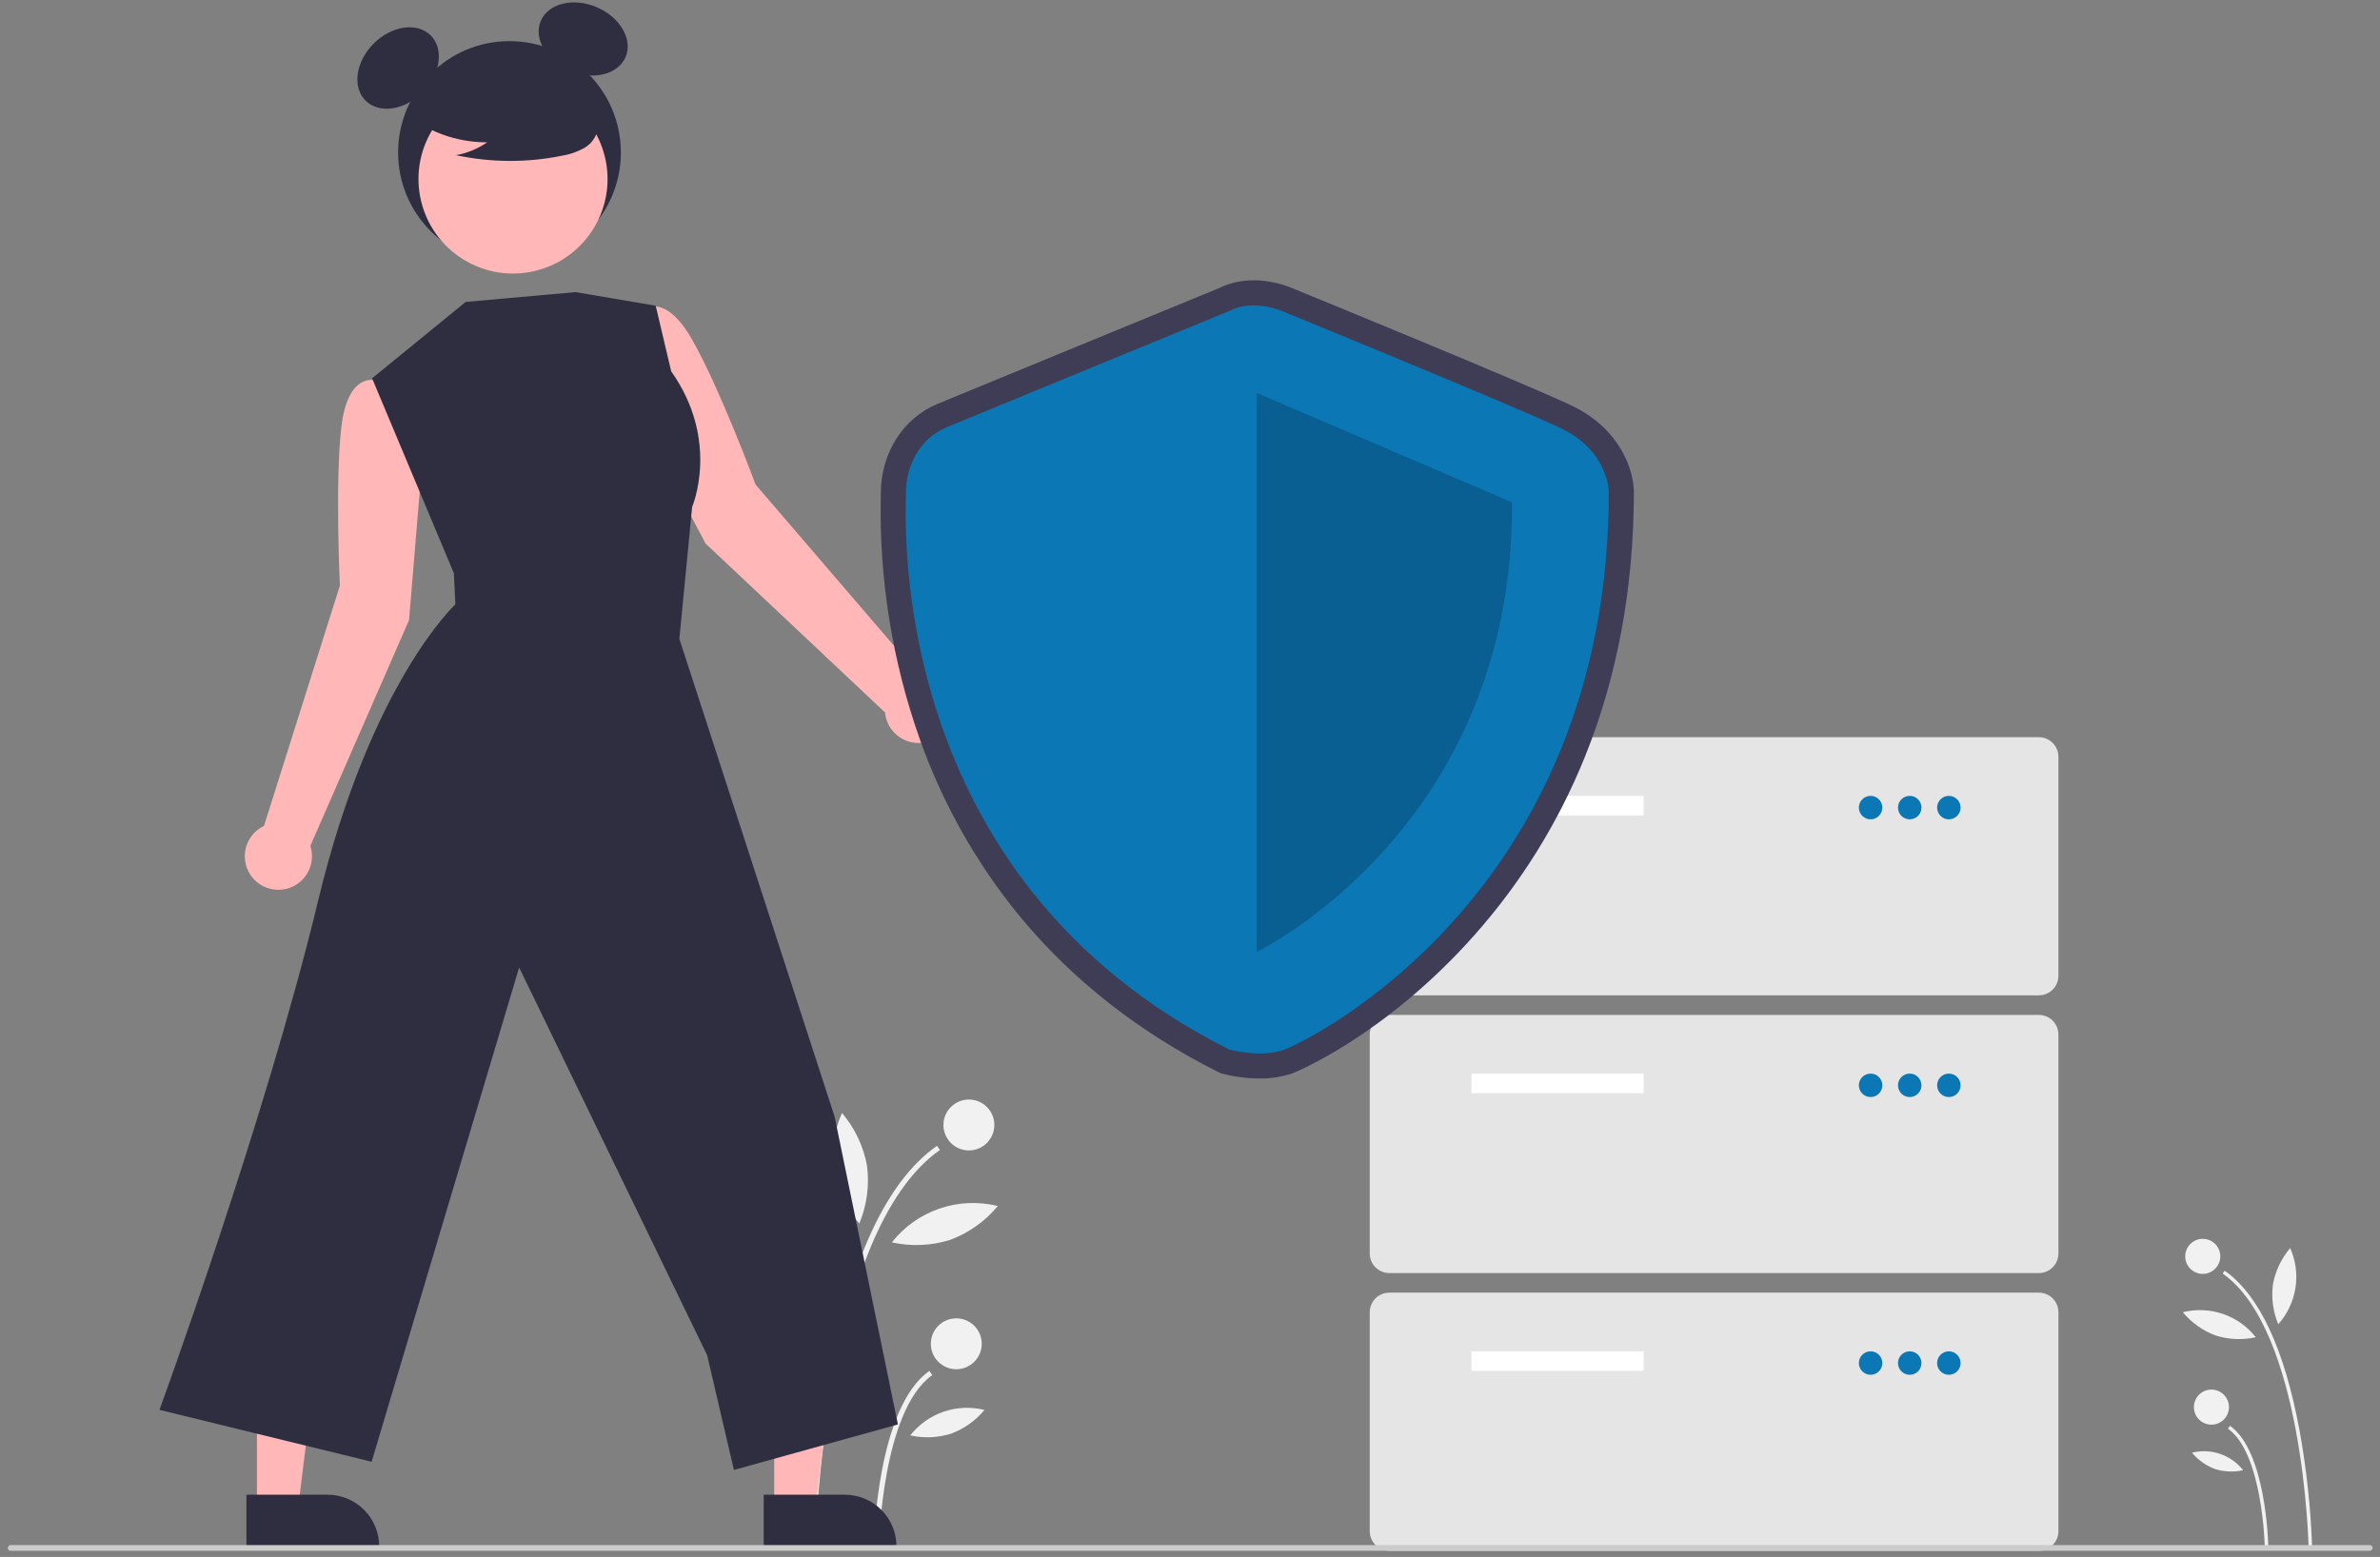 <svg width="298" height="195" viewBox="0 0 298 195" fill="none" xmlns="http://www.w3.org/2000/svg">
<rect x="0" y="0" width="298" height="195" fill="#808080" stroke="none"/>
<g clip-path="url(#clip0_250_562)">
<path d="M289.061 193.807L289.5 193.799C289.33 188.917 288.809 184.053 287.941 179.245C286.042 168.953 282.885 162.193 278.557 159.154L278.305 159.513C288.415 166.612 289.056 193.536 289.061 193.807Z" fill="#F1F1F1"/>
<path d="M283.572 193.702L284.011 193.694C284.002 193.208 283.727 181.747 279.215 178.579L278.963 178.939C283.293 181.979 283.57 193.586 283.572 193.702Z" fill="#F1F1F1"/>
<path d="M275.807 159.553C277.019 159.553 278.002 158.57 278.002 157.358C278.002 156.145 277.019 155.162 275.807 155.162C274.594 155.162 273.611 156.145 273.611 157.358C273.611 158.57 274.594 159.553 275.807 159.553Z" fill="#F1F1F1"/>
<path d="M276.894 178.434C278.106 178.434 279.089 177.452 279.089 176.239C279.089 175.026 278.106 174.043 276.894 174.043C275.681 174.043 274.698 175.026 274.698 176.239C274.698 177.452 275.681 178.434 276.894 178.434Z" fill="#F1F1F1"/>
<path d="M284.595 160.869C284.375 162.563 284.604 164.284 285.258 165.862C286.401 164.585 287.15 163.004 287.415 161.311C287.68 159.617 287.45 157.883 286.752 156.318C285.647 157.62 284.903 159.189 284.595 160.869Z" fill="#F1F1F1"/>
<path d="M277.419 167.27C279.048 167.782 280.783 167.857 282.451 167.487C281.392 166.139 279.966 165.126 278.345 164.57C276.724 164.014 274.976 163.939 273.313 164.353C274.403 165.668 275.818 166.674 277.419 167.27Z" fill="#F1F1F1"/>
<path d="M277.338 183.991C278.48 184.35 279.696 184.402 280.865 184.144C280.123 183.199 279.123 182.489 277.987 182.099C276.85 181.709 275.626 181.656 274.46 181.947C275.224 182.868 276.216 183.573 277.338 183.991Z" fill="#F1F1F1"/>
<path d="M102.076 193.807L101.439 193.795C101.685 186.708 102.442 179.649 103.701 172.671C106.457 157.731 111.04 147.92 117.322 143.509L117.688 144.03C103.013 154.334 102.084 193.414 102.076 193.807Z" fill="#F1F1F1"/>
<path d="M110.043 193.655L109.406 193.643C109.419 192.937 109.818 176.302 116.366 171.705L116.732 172.226C110.448 176.638 110.046 193.485 110.043 193.655Z" fill="#F1F1F1"/>
<path d="M121.314 144.088C123.074 144.088 124.501 142.662 124.501 140.902C124.501 139.142 123.074 137.715 121.314 137.715C119.554 137.715 118.128 139.142 118.128 140.902C118.128 142.662 119.554 144.088 121.314 144.088Z" fill="#F1F1F1"/>
<path d="M119.736 171.494C121.496 171.494 122.923 170.067 122.923 168.307C122.923 166.547 121.496 165.121 119.736 165.121C117.976 165.121 116.549 166.547 116.549 168.307C116.549 170.067 117.976 171.494 119.736 171.494Z" fill="#F1F1F1"/>
<path d="M108.558 145.999C108.877 148.457 108.545 150.956 107.596 153.245C105.937 151.391 104.85 149.097 104.465 146.639C104.08 144.182 104.414 141.665 105.427 139.393C107.031 141.283 108.11 143.561 108.558 145.999Z" fill="#F1F1F1"/>
<path d="M118.974 155.289C116.609 156.032 114.091 156.141 111.671 155.605C113.207 153.648 115.277 152.178 117.63 151.371C119.983 150.563 122.52 150.454 124.934 151.055C123.352 152.964 121.297 154.424 118.974 155.289Z" fill="#F1F1F1"/>
<path d="M119.092 179.56C117.434 180.08 115.669 180.157 113.973 179.781C115.05 178.409 116.5 177.379 118.15 176.813C119.799 176.247 121.577 176.17 123.269 176.592C122.16 177.93 120.72 178.953 119.092 179.56Z" fill="#F1F1F1"/>
<path d="M52.841 58.099L51.307 48.719L46.978 47.636C46.978 47.636 43.542 46.578 42.739 53.499C41.936 60.42 42.558 73.343 42.558 73.343L33.053 103.444C32.323 103.791 31.708 104.341 31.283 105.028C30.857 105.715 30.639 106.51 30.654 107.318C30.668 108.126 30.916 108.913 31.366 109.584C31.816 110.255 32.45 110.782 33.192 111.102C33.934 111.422 34.753 111.522 35.55 111.389C36.347 111.256 37.089 110.896 37.687 110.352C38.284 109.808 38.713 109.103 38.92 108.322C39.128 107.541 39.106 106.717 38.858 105.948L51.217 77.672L52.841 58.099Z" fill="#FFB7B7"/>
<path d="M79.168 50.717L76.895 41.488L80.452 38.793C80.452 38.793 83.197 36.47 86.653 42.52C90.109 48.57 94.611 60.699 94.611 60.699L115.172 84.651C115.979 84.684 116.76 84.948 117.421 85.413C118.082 85.878 118.595 86.523 118.899 87.272C119.203 88.021 119.284 88.841 119.134 89.635C118.983 90.43 118.607 91.163 118.05 91.749C117.493 92.335 116.78 92.748 115.994 92.938C115.209 93.129 114.385 93.089 113.622 92.823C112.859 92.558 112.188 92.078 111.69 91.442C111.193 90.805 110.889 90.038 110.816 89.233L88.347 68.081L79.168 50.717Z" fill="#FFB7B7"/>
<path d="M96.937 188.892L102.093 188.892L104.546 169.004L96.936 169.005L96.937 188.892Z" fill="#FFB7B7"/>
<path d="M95.622 187.209L105.776 187.208H105.776C107.492 187.208 109.138 187.89 110.352 189.103C111.565 190.317 112.247 191.963 112.247 193.679V193.889L95.622 193.89L95.622 187.209Z" fill="#2F2E41"/>
<path d="M32.17 188.892L37.326 188.892L39.779 169.004L32.169 169.005L32.17 188.892Z" fill="#FFB7B7"/>
<path d="M30.855 187.209L41.009 187.208H41.009C42.726 187.208 44.371 187.89 45.585 189.103C46.798 190.317 47.48 191.963 47.48 193.679V193.889L30.855 193.89L30.855 187.209Z" fill="#2F2E41"/>
<path d="M63.793 33.042C71.495 33.042 77.738 26.798 77.738 19.096C77.738 11.395 71.495 5.151 63.793 5.151C56.091 5.151 49.847 11.395 49.847 19.096C49.847 26.798 56.091 33.042 63.793 33.042Z" fill="#2F2E41"/>
<path d="M52.908 11.577C55.161 9.324 55.618 6.127 53.928 4.437C52.238 2.747 49.041 3.203 46.787 5.457C44.534 7.71 44.077 10.907 45.767 12.597C47.457 14.287 50.654 13.831 52.908 11.577Z" fill="#2F2E41"/>
<path d="M78.327 7.149C79.266 4.951 77.652 2.154 74.721 0.902C71.79 -0.35 68.653 0.417 67.714 2.615C66.775 4.813 68.39 7.61 71.321 8.862C74.251 10.114 77.388 9.347 78.327 7.149Z" fill="#2F2E41"/>
<path d="M74.62 28.102C77.755 22.367 75.647 15.176 69.912 12.04C64.177 8.905 56.985 11.013 53.85 16.748C50.715 22.484 52.823 29.675 58.558 32.81C64.293 35.945 71.485 33.838 74.62 28.102Z" fill="#FFB7B7"/>
<path d="M51.799 14.981C54.503 16.845 57.714 17.837 60.998 17.824C59.827 18.636 58.493 19.185 57.088 19.433C61.456 20.369 65.969 20.395 70.347 19.507C71.32 19.351 72.258 19.029 73.122 18.554C73.552 18.313 73.927 17.985 74.222 17.59C74.518 17.196 74.726 16.743 74.835 16.263C75.126 14.601 73.831 13.091 72.486 12.074C70.425 10.54 68.05 9.483 65.531 8.979C63.012 8.476 60.413 8.539 57.921 9.163C56.294 9.584 54.665 10.294 53.608 11.601C52.551 12.908 52.238 14.922 53.245 16.267L51.799 14.981Z" fill="#2F2E41"/>
<path d="M58.304 37.816L46.589 47.383L56.825 71.787L57.02 75.692C57.02 75.692 46.395 85.488 39.821 112.854C33.246 140.22 19.968 176.583 19.968 176.583L46.532 183.081L65.001 121.177L88.544 169.743L91.893 184.107L112.427 178.407L104.502 139.858L85.065 80.021L86.662 63.49C86.662 63.49 90.218 55.239 84.039 46.503L82.101 38.295L72.069 36.585L58.304 37.816Z" fill="#2F2E41"/>
<path d="M255.284 124.666H173.957C173.307 124.666 172.685 124.407 172.225 123.948C171.766 123.489 171.508 122.866 171.507 122.217V94.781C171.508 94.131 171.766 93.509 172.225 93.049C172.685 92.59 173.307 92.332 173.957 92.331H255.284C255.934 92.332 256.556 92.59 257.016 93.049C257.475 93.509 257.733 94.131 257.734 94.781V122.217C257.733 122.866 257.475 123.489 257.016 123.948C256.556 124.407 255.934 124.666 255.284 124.666Z" fill="#E5E5E5"/>
<path d="M205.802 99.68H184.245V102.13H205.802V99.68Z" fill="white"/>
<path d="M234.217 102.62C235.029 102.62 235.687 101.962 235.687 101.15C235.687 100.338 235.029 99.68 234.217 99.68C233.406 99.68 232.748 100.338 232.748 101.15C232.748 101.962 233.406 102.62 234.217 102.62Z" fill="#0B77B5"/>
<path d="M239.117 102.62C239.928 102.62 240.586 101.962 240.586 101.15C240.586 100.338 239.928 99.68 239.117 99.68C238.305 99.68 237.647 100.338 237.647 101.15C237.647 101.962 238.305 102.62 239.117 102.62Z" fill="#0B77B5"/>
<path d="M244.016 102.62C244.828 102.62 245.486 101.962 245.486 101.15C245.486 100.338 244.828 99.68 244.016 99.68C243.204 99.68 242.546 100.338 242.546 101.15C242.546 101.962 243.204 102.62 244.016 102.62Z" fill="#0B77B5"/>
<path d="M255.284 159.451H173.957C173.307 159.45 172.685 159.192 172.225 158.733C171.766 158.274 171.508 157.651 171.507 157.001V129.566C171.508 128.916 171.766 128.294 172.225 127.834C172.685 127.375 173.307 127.117 173.957 127.116H255.284C255.934 127.117 256.556 127.375 257.016 127.834C257.475 128.294 257.733 128.916 257.734 129.566V157.001C257.733 157.651 257.475 158.274 257.016 158.733C256.556 159.192 255.934 159.45 255.284 159.451Z" fill="#E5E5E5"/>
<path d="M205.802 134.465H184.245V136.914H205.802V134.465Z" fill="white"/>
<path d="M234.217 137.404C235.029 137.404 235.687 136.746 235.687 135.935C235.687 135.123 235.029 134.465 234.217 134.465C233.406 134.465 232.748 135.123 232.748 135.935C232.748 136.746 233.406 137.404 234.217 137.404Z" fill="#0B77B5"/>
<path d="M239.117 137.404C239.928 137.404 240.586 136.746 240.586 135.935C240.586 135.123 239.928 134.465 239.117 134.465C238.305 134.465 237.647 135.123 237.647 135.935C237.647 136.746 238.305 137.404 239.117 137.404Z" fill="#0B77B5"/>
<path d="M244.016 137.404C244.828 137.404 245.486 136.746 245.486 135.935C245.486 135.123 244.828 134.465 244.016 134.465C243.204 134.465 242.546 135.123 242.546 135.935C242.546 136.746 243.204 137.404 244.016 137.404Z" fill="#0B77B5"/>
<path d="M255.284 194.236H173.957C173.307 194.235 172.685 193.977 172.225 193.517C171.766 193.058 171.508 192.436 171.507 191.786V164.35C171.508 163.701 171.766 163.078 172.225 162.619C172.685 162.16 173.307 161.901 173.957 161.901H255.284C255.934 161.901 256.556 162.16 257.016 162.619C257.475 163.078 257.733 163.701 257.734 164.35V191.786C257.733 192.436 257.475 193.058 257.016 193.517C256.556 193.977 255.934 194.235 255.284 194.236Z" fill="#E5E5E5"/>
<path d="M205.802 169.25H184.245V171.699H205.802V169.25Z" fill="white"/>
<path d="M234.217 172.189C235.029 172.189 235.687 171.531 235.687 170.719C235.687 169.908 235.029 169.25 234.217 169.25C233.406 169.25 232.748 169.908 232.748 170.719C232.748 171.531 233.406 172.189 234.217 172.189Z" fill="#0B77B5"/>
<path d="M239.117 172.189C239.928 172.189 240.586 171.531 240.586 170.719C240.586 169.908 239.928 169.25 239.117 169.25C238.305 169.25 237.647 169.908 237.647 170.719C237.647 171.531 238.305 172.189 239.117 172.189Z" fill="#0B77B5"/>
<path d="M244.016 172.189C244.828 172.189 245.486 171.531 245.486 170.719C245.486 169.908 244.828 169.25 244.016 169.25C243.204 169.25 242.546 169.908 242.546 170.719C242.546 171.531 243.204 172.189 244.016 172.189Z" fill="#0B77B5"/>
<path d="M157.691 135.079C156.142 135.073 154.6 134.874 153.101 134.485L152.805 134.403L152.531 134.266C142.62 129.296 134.259 122.733 127.68 114.757C122.233 108.116 117.987 100.576 115.132 92.476C111.717 82.778 110.075 72.545 110.282 62.266C110.286 62.05 110.29 61.883 110.29 61.769C110.29 56.772 113.063 52.388 117.356 50.599C120.641 49.23 150.47 36.978 152.625 36.093C156.684 34.059 161.014 35.757 161.707 36.054C163.261 36.689 190.836 47.968 196.795 50.805C202.936 53.729 204.575 58.983 204.575 61.626C204.575 73.593 202.502 84.776 198.415 94.866C195.114 103.033 190.435 110.573 184.583 117.157C173.292 129.864 161.998 134.369 161.889 134.408C160.539 134.873 159.119 135.1 157.691 135.079ZM155.035 128.499C156.015 128.719 158.269 129.048 159.738 128.512C161.605 127.832 171.058 122.929 179.892 112.989C192.097 99.254 198.29 81.988 198.299 61.67C198.277 61.259 197.985 58.323 194.097 56.472C188.253 53.689 159.592 41.969 159.303 41.851L159.224 41.818C158.623 41.566 156.711 41.036 155.394 41.726L155.13 41.849C154.81 41.98 123.147 54.985 119.77 56.392C117.408 57.377 116.566 59.815 116.566 61.769C116.566 61.911 116.562 62.119 116.557 62.388C116.287 76.29 119.504 110.498 155.035 128.499Z" fill="#3F3D56"/>
<path d="M153.938 38.946C153.938 38.946 121.986 52.069 118.563 53.496C115.14 54.922 113.428 58.345 113.428 61.769C113.428 65.192 110.86 109.862 153.938 131.46C153.938 131.46 157.847 132.542 160.814 131.46C163.78 130.379 201.437 112.121 201.437 61.626C201.437 61.626 201.437 56.491 195.446 53.638C189.455 50.785 160.49 38.946 160.49 38.946C160.49 38.946 156.933 37.377 153.938 38.946Z" fill="#0B77B5"/>
<path opacity="0.2" d="M157.361 49.216V119.222C157.361 119.222 189.598 103.705 189.312 62.91L157.361 49.216Z" fill="black"/>
<path d="M296.719 194.236H1.336C1.241 194.236 1.149 194.198 1.082 194.131C1.015 194.064 0.977 193.972 0.977 193.877C0.977 193.782 1.015 193.691 1.082 193.624C1.149 193.557 1.241 193.519 1.336 193.519H296.719C296.814 193.519 296.905 193.557 296.972 193.624C297.039 193.691 297.077 193.782 297.077 193.877C297.077 193.972 297.039 194.064 296.972 194.131C296.905 194.198 296.814 194.236 296.719 194.236Z" fill="#CBCBCB"/>
</g>
<defs>
<clipPath id="clip0_250_562">
<rect width="296.1" height="193.935" fill="white" transform="translate(0.977 0.301)"/>
</clipPath>
</defs>
</svg>
